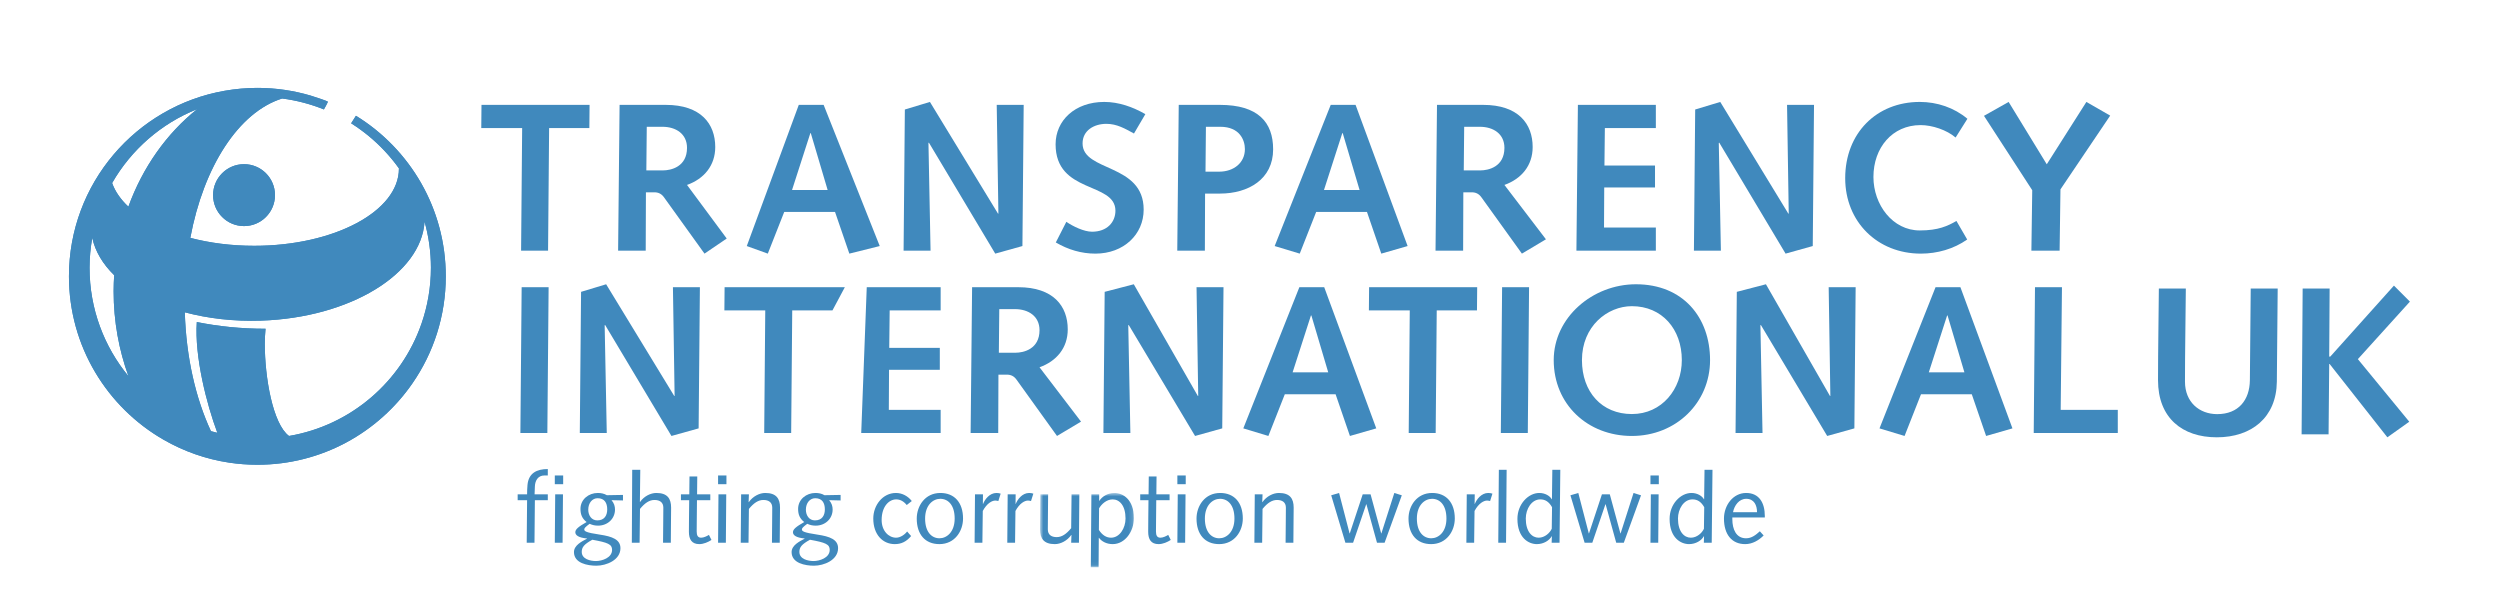 <?xml version="1.0" encoding="UTF-8"?>
<svg width="617px" height="152px" viewBox="0 0 617 152" version="1.1" xmlns="http://www.w3.org/2000/svg" xmlns:xlink="http://www.w3.org/1999/xlink" style="background: #FFFFFF;">
    <!-- Generator: Sketch 49.3 (51167) - http://www.bohemiancoding.com/sketch -->
    <title>TI-UK_Logo</title>
    <desc>Created with Sketch.</desc>
    <defs>
        <polygon id="path-1" points="0.689 0.664 23.849 0.664 23.849 18.94 0.689 18.94"></polygon>
    </defs>
    <g id="TI-UK_Logo" stroke="none" stroke-width="1" fill="none" fill-rule="evenodd">
        <g id="TI-UK-logo-blue_2018_Colour" transform="translate(16.996, 21)">
            <path d="M110.763,101 L113.091,101 C113.091,100.304 113.115,99.488 113.187,98.696 C113.451,95.768 115.467,94.76 118.203,94.76 L118.203,96.344 L117.363,96.344 C115.755,96.344 115.059,97.64 115.011,99.08 L114.939,101 L118.203,101 L118.203,102.441 L115.011,102.441 L114.915,112.952 L112.995,112.952 L113.091,102.441 L110.763,102.441 L110.763,101" id="Fill-1" fill="#4089BD"></path>
            <path d="M120.027,101 L121.947,101 L121.851,112.952 L119.931,112.952 L120.027,101 Z M119.931,98.504 L121.995,98.504 L121.995,96.344 L119.931,96.344 L119.931,98.504 Z" id="Fill-2" fill="#4089BD"></path>
            <path d="M130.49,101.96 C129.194,101.96 128.186,103.112 128.186,104.792 C128.186,106.185 128.979,107.432 130.418,107.432 C132.194,107.432 132.866,106.185 132.866,104.72 C132.866,103.112 132.194,101.96 130.49,101.96 Z M130.082,117.464 C131.57,117.464 134.066,116.672 134.066,114.704 C134.066,113.336 133.058,112.904 129.194,112.208 C127.106,113.336 126.578,114.105 126.578,115.208 C126.578,116.985 128.69,117.464 130.082,117.464 Z M136.754,102.512 L133.922,102.441 C134.57,103.184 134.786,103.977 134.786,104.744 C134.786,107.048 132.939,108.729 130.61,108.729 C129.842,108.729 129.194,108.584 128.522,108.273 C127.418,109.088 127.202,109.376 127.202,109.664 C127.202,110.096 127.586,110.432 130.994,110.937 C134.114,111.393 136.13,112.16 136.13,114.296 C136.13,117.225 132.65,118.616 130.178,118.616 C128.043,118.616 124.658,118.017 124.658,115.256 C124.658,113.576 126.602,112.616 127.874,111.945 L127.874,111.897 C125.762,111.704 124.994,111.08 124.994,110.361 C124.994,109.64 125.714,109.016 127.778,107.84 C126.674,106.977 126.266,105.992 126.266,104.6 C126.266,102.248 128.282,100.664 130.538,100.664 C131.306,100.664 132.098,100.808 132.771,101.216 L136.754,101.145 L136.754,102.512 Z" id="Fill-3" fill="#4089BD"></path>
            <path d="M139.034,94.952 L141.026,94.952 L140.93,102.872 L140.979,102.872 C141.939,101.481 143.57,100.664 144.986,100.664 C147.746,100.664 148.634,102.08 148.634,104.288 C148.634,105.2 148.61,106.112 148.61,107.025 L148.563,112.952 L146.642,112.952 L146.69,107.576 C146.69,106.521 146.714,105.464 146.714,104.288 C146.714,102.992 145.85,102.392 144.53,102.392 C143.282,102.392 142.178,103.112 140.954,104.6 L140.858,112.952 L138.939,112.952 L139.034,94.952" id="Fill-4" fill="#4089BD"></path>
            <path d="M153.122,101 L153.17,96.584 L155.09,96.584 L155.043,101 L158.306,101 L158.306,102.441 L155.018,102.441 L154.97,107.336 C154.946,108.68 154.946,109.569 154.946,110.168 C154.946,111.153 155.234,111.704 156.05,111.704 C156.698,111.704 157.514,111.296 157.97,111.008 L158.594,112.256 C157.802,112.784 156.65,113.288 155.594,113.288 C153.746,113.288 153.026,112.136 153.026,110.24 C153.026,109.448 153.026,108.464 153.05,106.809 L153.098,102.441 L151.058,102.441 L151.058,101 L153.122,101" id="Fill-5" fill="#4089BD"></path>
            <path d="M160.322,101 L162.242,101 L162.147,112.952 L160.226,112.952 L160.322,101 Z M160.226,98.504 L162.29,98.504 L162.29,96.344 L160.226,96.344 L160.226,98.504 Z" id="Fill-6" fill="#4089BD"></path>
            <path d="M165.914,101 L167.834,101 L167.762,102.92 L167.81,102.92 C168.818,101.481 170.45,100.664 171.866,100.664 C174.626,100.664 175.514,102.08 175.514,104.288 C175.514,105.2 175.49,106.112 175.49,107.025 L175.442,112.952 L173.522,112.952 L173.57,107.576 C173.57,106.521 173.594,105.464 173.594,104.288 C173.594,102.992 172.73,102.392 171.41,102.392 C170.162,102.392 169.058,103.112 167.834,104.6 L167.738,112.952 L165.818,112.952 L165.914,101" id="Fill-7" fill="#4089BD"></path>
            <path d="M184.202,101.96 C182.906,101.96 181.897,103.112 181.897,104.792 C181.897,106.185 182.689,107.432 184.13,107.432 C185.906,107.432 186.578,106.185 186.578,104.72 C186.578,103.112 185.906,101.96 184.202,101.96 Z M183.794,117.464 C185.282,117.464 187.778,116.672 187.778,114.704 C187.778,113.336 186.77,112.904 182.906,112.208 C180.818,113.336 180.29,114.105 180.29,115.208 C180.29,116.985 182.402,117.464 183.794,117.464 Z M190.466,102.512 L187.634,102.441 C188.282,103.184 188.498,103.977 188.498,104.744 C188.498,107.048 186.65,108.729 184.322,108.729 C183.554,108.729 182.906,108.584 182.234,108.273 C181.13,109.088 180.914,109.376 180.914,109.664 C180.914,110.096 181.298,110.432 184.706,110.937 C187.826,111.393 189.842,112.16 189.842,114.296 C189.842,117.225 186.362,118.616 183.89,118.616 C181.754,118.616 178.37,118.017 178.37,115.256 C178.37,113.576 180.314,112.616 181.586,111.945 L181.586,111.897 C179.474,111.704 178.706,111.08 178.706,110.361 C178.706,109.64 179.426,109.016 181.49,107.84 C180.386,106.977 179.978,105.992 179.978,104.6 C179.978,102.248 181.994,100.664 184.25,100.664 C185.018,100.664 185.81,100.808 186.482,101.216 L190.466,101.145 L190.466,102.512 Z" id="Fill-8" fill="#4089BD"></path>
            <path d="M206.786,103.64 C206.042,102.729 205.178,102.248 204.194,102.248 C202.418,102.248 200.594,103.977 200.594,107.336 C200.594,110.025 202.322,111.704 204.17,111.704 C205.202,111.704 206.306,110.937 206.882,110.168 L207.866,111.296 C206.714,112.664 205.466,113.288 203.834,113.288 C200.858,113.288 198.53,110.937 198.53,106.977 C198.53,103.689 200.858,100.664 204.122,100.664 C205.682,100.664 207.098,101.456 208.034,102.656 L206.786,103.64" id="Fill-9" fill="#4089BD"></path>
            <path d="M214.874,111.848 C216.673,111.848 218.617,110.288 218.617,106.977 C218.617,103.664 217.009,102.105 215.065,102.105 C213.266,102.105 211.321,103.664 211.321,106.977 C211.321,110.288 212.929,111.848 214.874,111.848 Z M215.089,100.664 C218.593,100.664 220.682,103.065 220.682,106.977 C220.682,110.072 218.642,113.288 214.85,113.288 C211.345,113.288 209.257,110.912 209.257,106.977 C209.257,103.88 211.297,100.664 215.089,100.664 Z" id="Fill-10" fill="#4089BD"></path>
            <path d="M223.633,101 L225.602,101 L225.577,103.328 L225.626,103.376 C226.033,102.296 227.21,100.664 228.938,100.664 C229.345,100.664 229.706,100.737 229.969,100.832 L229.394,102.656 C229.202,102.609 228.914,102.536 228.649,102.536 C227.857,102.536 226.585,103.184 225.553,105.105 L225.458,112.952 L223.538,112.952 L223.633,101" id="Fill-11" fill="#4089BD"></path>
            <path d="M231.697,101 L233.666,101 L233.642,103.328 L233.689,103.376 C234.097,102.296 235.273,100.664 237.001,100.664 C237.409,100.664 237.77,100.737 238.033,100.832 L237.458,102.656 C237.266,102.609 236.978,102.536 236.713,102.536 C235.921,102.536 234.649,103.184 233.617,105.105 L233.522,112.952 L231.602,112.952 L231.697,101" id="Fill-12" fill="#4089BD"></path>
            <g id="Group-16" transform="translate(239, 100)">
                <mask id="mask-2" fill="white">
                    <use xlink:href="#path-1"></use>
                </mask>
                <g id="Clip-14"></g>
                <path d="M0.761,1 L2.681,1 L2.633,6.376 C2.633,7.432 2.609,8.488 2.609,9.664 C2.609,10.96 3.473,11.561 4.793,11.561 C6.041,11.561 7.145,10.84 8.369,9.353 L8.465,1 L10.385,1 L10.289,12.952 L8.369,12.952 L8.441,11.032 L8.393,11.032 C7.385,12.472 5.753,13.288 4.337,13.288 C1.577,13.288 0.689,11.872 0.689,9.664 C0.689,8.752 0.713,7.84 0.713,6.928 L0.761,1" id="Fill-13" fill="#4089BD" mask="url(#mask-2)"></path>
                <path d="M15.209,9.784 C16.049,11.08 17.057,11.704 18.209,11.704 C20.321,11.704 21.785,9.353 21.785,6.977 C21.785,3.737 20.273,2.248 18.617,2.248 C17.081,2.248 15.833,3.448 15.257,4.456 L15.209,9.784 Z M13.361,1 L15.281,1 L15.281,2.609 L15.329,2.609 C15.953,1.576 17.369,0.664 19.049,0.664 C21.089,0.664 23.849,2.2 23.849,6.904 C23.849,10.12 21.689,13.288 18.617,13.288 C17.033,13.288 15.833,12.569 15.233,11.729 L15.185,11.729 L15.137,19 L13.217,19 L13.361,1 Z" id="Fill-15" fill="#4089BD" mask="url(#mask-2)"></path>
            </g>
            <path d="M266.473,101 L266.521,96.584 L268.441,96.584 L268.393,101 L271.657,101 L271.657,102.441 L268.369,102.441 L268.321,107.336 C268.297,108.68 268.297,109.569 268.297,110.168 C268.297,111.153 268.585,111.704 269.401,111.704 C270.049,111.704 270.865,111.296 271.321,111.008 L271.945,112.256 C271.153,112.784 270.001,113.288 268.945,113.288 C267.097,113.288 266.377,112.136 266.377,110.24 C266.377,109.448 266.377,108.464 266.401,106.809 L266.449,102.441 L264.409,102.441 L264.409,101 L266.473,101" id="Fill-17" fill="#4089BD"></path>
            <path d="M273.673,101 L275.593,101 L275.497,112.952 L273.577,112.952 L273.673,101 Z M273.577,98.504 L275.641,98.504 L275.641,96.344 L273.577,96.344 L273.577,98.504 Z" id="Fill-18" fill="#4089BD"></path>
            <path d="M283.92,111.848 C285.721,111.848 287.664,110.288 287.664,106.977 C287.664,103.664 286.057,102.105 284.112,102.105 C282.313,102.105 280.368,103.664 280.368,106.977 C280.368,110.288 281.976,111.848 283.92,111.848 Z M284.137,100.664 C287.641,100.664 289.729,103.065 289.729,106.977 C289.729,110.072 287.689,113.288 283.897,113.288 C280.392,113.288 278.304,110.912 278.304,106.977 C278.304,103.88 280.344,100.664 284.137,100.664 Z" id="Fill-19" fill="#4089BD"></path>
            <path d="M292.681,101 L294.601,101 L294.528,102.92 L294.577,102.92 C295.585,101.481 297.217,100.664 298.633,100.664 C301.393,100.664 302.281,102.08 302.281,104.288 C302.281,105.2 302.257,106.112 302.257,107.025 L302.209,112.952 L300.289,112.952 L300.337,107.576 C300.337,106.521 300.36,105.464 300.36,104.288 C300.36,102.992 299.497,102.392 298.177,102.392 C296.929,102.392 295.825,103.112 294.601,104.6 L294.505,112.952 L292.585,112.952 L292.681,101" id="Fill-20" fill="#4089BD"></path>
            <polyline id="Fill-21" fill="#4089BD" points="311.545 101.24 313.489 100.664 316.081 110.649 316.129 110.649 319.321 101 321.265 101 323.881 110.649 323.929 110.649 327.121 100.664 328.969 101.24 324.721 112.952 322.849 112.952 320.233 103.448 320.185 103.448 316.945 112.952 315.049 112.952 311.545 101.24"></polyline>
            <path d="M336.24,111.848 C338.04,111.848 339.984,110.288 339.984,106.977 C339.984,103.664 338.376,102.105 336.432,102.105 C334.632,102.105 332.689,103.664 332.689,106.977 C332.689,110.288 334.296,111.848 336.24,111.848 Z M336.456,100.664 C339.96,100.664 342.048,103.065 342.048,106.977 C342.048,110.072 340.008,113.288 336.216,113.288 C332.712,113.288 330.624,110.912 330.624,106.977 C330.624,103.88 332.664,100.664 336.456,100.664 Z" id="Fill-22" fill="#4089BD"></path>
            <path d="M345,101 L346.968,101 L346.944,103.328 L346.992,103.376 C347.4,102.296 348.576,100.664 350.304,100.664 C350.712,100.664 351.072,100.737 351.336,100.832 L350.76,102.656 C350.568,102.609 350.28,102.536 350.017,102.536 C349.224,102.536 347.952,103.184 346.92,105.105 L346.824,112.952 L344.904,112.952 L345,101" id="Fill-23" fill="#4089BD"></path>
            <polyline id="Fill-24" fill="#4089BD" points="352.921 94.952 354.841 94.952 354.696 112.952 352.776 112.952 352.921 94.952"></polyline>
            <path d="M366.048,104.168 C365.232,102.752 364.296,102.248 363.144,102.248 C361.008,102.248 359.568,104.6 359.568,106.977 C359.568,110.216 361.104,111.704 362.736,111.704 C364.272,111.704 365.52,110.504 365.976,109.496 L366.048,104.168 Z M366.12,94.952 L368.088,94.952 L367.897,112.952 L365.952,112.952 L366,111.344 L365.952,111.344 C365.4,112.376 363.984,113.288 362.304,113.288 C360.264,113.288 357.504,111.752 357.504,107.048 C357.504,103.424 360.192,100.664 362.904,100.664 C364.32,100.664 365.52,101.384 365.976,102.224 L366.024,102.224 L366.12,94.952 Z" id="Fill-25" fill="#4089BD"></path>
            <polyline id="Fill-26" fill="#4089BD" points="370.584 101.24 372.528 100.664 375.12 110.649 375.168 110.649 378.36 101 380.304 101 382.92 110.649 382.968 110.649 386.16 100.664 388.008 101.24 383.76 112.952 381.888 112.952 379.272 103.448 379.224 103.448 375.984 112.952 374.088 112.952 370.584 101.24"></polyline>
            <path d="M390.432,101 L392.353,101 L392.256,112.952 L390.336,112.952 L390.432,101 Z M390.336,98.504 L392.4,98.504 L392.4,96.344 L390.336,96.344 L390.336,98.504 Z" id="Fill-27" fill="#4089BD"></path>
            <path d="M403.607,104.168 C402.792,102.752 401.855,102.248 400.703,102.248 C398.567,102.248 397.128,104.6 397.128,106.977 C397.128,110.216 398.663,111.704 400.296,111.704 C401.832,111.704 403.079,110.504 403.535,109.496 L403.607,104.168 Z M403.68,94.952 L405.647,94.952 L405.456,112.952 L403.512,112.952 L403.56,111.344 L403.512,111.344 C402.96,112.376 401.544,113.288 399.863,113.288 C397.823,113.288 395.063,111.752 395.063,107.048 C395.063,103.424 397.752,100.664 400.464,100.664 C401.88,100.664 403.079,101.384 403.535,102.224 L403.584,102.224 L403.68,94.952 Z" id="Fill-28" fill="#4089BD"></path>
            <path d="M416.64,105.416 C416.64,103.712 415.92,102.105 413.976,102.105 C412.176,102.105 411.023,103.784 410.712,105.416 L416.64,105.416 Z M410.544,106.712 L410.544,107.12 C410.544,109.616 411.479,111.848 413.928,111.848 C415.296,111.848 416.304,111.056 417.336,110.12 L418.271,111.153 C417.048,112.376 415.487,113.288 413.712,113.288 C410.399,113.288 408.479,110.888 408.479,106.977 C408.479,103.689 410.735,100.664 413.951,100.664 C417.168,100.664 418.56,103.112 418.56,106.328 L418.56,106.712 L410.544,106.712 Z" id="Fill-29" fill="#4089BD"></path>
            <path d="M50.873,27.157 C50.873,22.937 47.453,19.516 43.232,19.516 C39.012,19.516 35.591,22.937 35.591,27.157 C35.591,31.378 39.012,34.798 43.232,34.798 C47.453,34.798 50.873,31.378 50.873,27.157" id="Fill-30" fill="#4089BD"></path>
            <path d="M54.33,86.597 C50.322,83.63 48.356,72.122 48.356,63.859 C48.356,62.605 48.425,61.363 48.541,60.136 C48.513,60.136 48.486,60.136 48.46,60.136 C42.551,60.136 36.875,59.548 31.571,58.478 C30.994,67.023 33.996,78.738 36.651,85.825 C36.122,85.689 35.584,85.566 35.063,85.407 C31.293,77.31 28.948,67.157 28.617,56.075 C34.29,57.595 40.68,58.353 47.421,58.132 C69.38,57.407 86.979,46.611 87.787,33.712 C88.8,37.329 89.353,41.138 89.353,45.077 C89.353,49.919 88.525,54.566 87.022,58.896 C82.053,73.204 69.592,84.005 54.33,86.597 Z M14.689,30.009 C12.785,28.224 11.415,26.256 10.675,24.169 C15.386,15.959 22.771,9.48 31.655,5.941 C24.151,11.921 18.226,20.266 14.689,30.009 Z M5.107,45.077 C5.107,42.562 5.352,40.109 5.773,37.714 C6.513,41.07 8.387,44.183 11.179,46.913 C11.097,48.222 11.043,49.538 11.043,50.87 C11.043,58.306 12.353,65.39 14.714,71.857 C8.712,64.575 5.107,55.247 5.107,45.077 Z M70.928,7.617 C70.835,7.561 70.937,7.636 70.845,7.58 L69.665,9.437 C69.701,9.46 69.74,9.482 69.775,9.505 C72.75,11.392 75.47,13.644 77.876,16.195 C79.162,17.56 80.354,19.011 81.452,20.537 C81.452,20.566 81.456,20.593 81.456,20.622 C81.456,31.138 65.468,39.663 45.745,39.663 C40.083,39.663 34.729,38.958 29.973,37.706 C33.263,20.075 41.941,6.661 52.636,3.312 C56.234,3.773 59.687,4.697 62.941,6.006 C62.941,6.006 64.005,4.183 63.9,4.073 C63.794,3.961 61.112,3.015 59.672,2.591 C55.5,1.363 51.091,0.693 46.523,0.693 C43.763,0.693 41.063,0.948 38.436,1.408 C16.608,5.238 0.019,24.273 0.019,47.197 C0.019,64.484 9.459,79.556 23.457,87.571 C28.34,90.366 33.772,92.31 39.56,93.181 C41.831,93.521 44.156,93.7 46.523,93.7 C62.395,93.7 76.401,85.745 84.793,73.607 C89.98,66.107 93.026,57.009 93.026,47.197 C93.026,30.466 84.186,15.81 70.928,7.617 Z" id="Fill-31" fill="#4089BD"></path>
            <path d="M50.873,27.157 C50.873,22.937 47.453,19.516 43.232,19.516 C39.012,19.516 35.591,22.937 35.591,27.157 C35.591,31.378 39.012,34.798 43.232,34.798 C47.453,34.798 50.873,31.378 50.873,27.157" id="Fill-32" fill="#4089BD"></path>
            <path d="M54.33,86.597 C50.322,83.63 48.356,72.122 48.356,63.859 C48.356,62.605 48.425,61.363 48.541,60.136 C48.513,60.136 48.486,60.136 48.46,60.136 C42.551,60.136 36.875,59.548 31.571,58.478 C30.994,67.023 33.996,78.738 36.651,85.825 C36.122,85.689 35.584,85.566 35.063,85.407 C31.293,77.31 28.948,67.157 28.617,56.075 C34.29,57.595 40.68,58.353 47.421,58.132 C69.38,57.407 86.979,46.611 87.787,33.712 C88.8,37.329 89.353,41.138 89.353,45.077 C89.353,49.919 88.525,54.566 87.022,58.896 C82.053,73.204 69.592,84.005 54.33,86.597 Z M14.689,30.009 C12.785,28.224 11.415,26.256 10.675,24.169 C15.386,15.959 22.771,9.48 31.655,5.941 C24.151,11.921 18.226,20.266 14.689,30.009 Z M5.107,45.077 C5.107,42.562 5.352,40.109 5.773,37.714 C6.513,41.07 8.387,44.183 11.179,46.913 C11.097,48.222 11.043,49.538 11.043,50.87 C11.043,58.306 12.353,65.39 14.714,71.857 C8.712,64.575 5.107,55.247 5.107,45.077 Z M70.928,7.617 C70.835,7.561 70.937,7.636 70.845,7.58 L69.665,9.437 C69.701,9.46 69.74,9.482 69.775,9.505 C72.75,11.392 75.47,13.644 77.876,16.195 C79.162,17.56 80.354,19.011 81.452,20.537 C81.452,20.566 81.456,20.593 81.456,20.622 C81.456,31.138 65.468,39.663 45.745,39.663 C40.083,39.663 34.729,38.958 29.973,37.706 C33.263,20.075 41.941,6.661 52.636,3.312 C56.234,3.773 59.687,4.697 62.941,6.006 C62.941,6.006 64.005,4.183 63.9,4.073 C63.794,3.961 61.112,3.015 59.672,2.591 C55.5,1.363 51.091,0.693 46.523,0.693 C43.763,0.693 41.063,0.948 38.436,1.408 C16.608,5.238 0.019,24.273 0.019,47.197 C0.019,64.484 9.459,79.556 23.457,87.571 C28.34,90.366 33.772,92.31 39.56,93.181 C41.831,93.521 44.156,93.7 46.523,93.7 C62.395,93.7 76.401,85.745 84.793,73.607 C89.98,66.107 93.026,57.009 93.026,47.197 C93.026,30.466 84.186,15.81 70.928,7.617 Z" id="Fill-33" fill="#4089BD"></path>
            <polyline id="Fill-34" fill="#4089BD" points="111.871 10.603 101.782 10.603 101.835 4.883 128.51 4.883 128.459 10.603 118.526 10.603 118.267 40.866 111.61 40.866 111.871 10.603"></polyline>
            <path d="M146.63,21.055 C148.606,21.055 152.559,20.171 152.559,15.491 C152.559,12.059 149.855,10.29 146.475,10.29 L142.626,10.29 L142.522,21.055 L146.63,21.055 Z M135.918,4.883 L147.307,4.883 C155.99,4.883 159.526,9.563 159.526,15.282 C159.526,19.859 156.771,23.135 152.559,24.643 L162.357,37.866 L156.875,41.595 L146.891,27.71 C146.267,26.827 145.486,26.462 144.499,26.462 L142.418,26.462 L142.366,40.866 L135.554,40.866 L135.918,4.883 Z" id="Fill-35" fill="#4089BD"></path>
            <path d="M183.106,11.851 L183.002,11.851 L178.478,25.892 L187.266,25.892 L183.106,11.851 Z M172.498,41.595 L167.31,39.724 L180.142,4.883 L186.278,4.883 L200.122,39.724 L192.622,41.595 L189.086,31.298 L176.554,31.298 L172.498,41.595 Z" id="Fill-36" fill="#4089BD"></path>
            <polyline id="Fill-37" fill="#4089BD" points="206.322 6.027 212.51 4.156 229.306 31.714 229.41 31.714 228.994 4.883 235.649 4.883 235.338 39.724 228.63 41.595 212.25 14.191 212.146 14.294 212.666 40.866 206.01 40.866 206.322 6.027"></polyline>
            <path d="M246.177,33.743 C247.841,34.886 250.545,36.187 252.521,36.187 C256.213,36.187 258.293,33.847 258.293,30.988 C258.241,23.811 243.525,26.878 243.525,14.607 C243.525,8.731 248.309,4.156 255.537,4.156 C259.125,4.156 262.609,5.404 265.677,7.171 L262.869,11.954 C260.685,10.759 258.657,9.563 256.057,9.563 C253.041,9.563 250.181,11.175 250.181,14.399 C250.181,21.471 265.261,19.236 265.261,30.728 C265.261,36.863 260.321,41.595 253.353,41.595 C249.869,41.595 246.593,40.607 243.577,38.839 L246.177,33.743" id="Fill-38" fill="#4089BD"></path>
            <path d="M283.901,21.366 C287.489,21.366 290.245,19.183 290.245,15.803 C290.245,13.618 288.997,10.29 284.161,10.29 L280.625,10.29 L280.521,21.366 L283.901,21.366 Z M273.917,4.883 L284.057,4.883 C293.469,4.883 297.213,9.147 297.213,15.855 C297.213,23.239 291.077,26.775 284.109,26.775 L280.417,26.775 L280.365,40.866 L273.553,40.866 L273.917,4.883 Z" id="Fill-39" fill="#4089BD"></path>
            <path d="M314.388,11.851 L314.284,11.851 L309.761,25.892 L318.548,25.892 L314.388,11.851 Z M303.78,41.595 L297.593,39.724 L311.425,4.883 L317.561,4.883 L330.404,39.724 L323.904,41.595 L320.368,31.298 L307.837,31.298 L303.78,41.595 Z" id="Fill-40" fill="#4089BD"></path>
            <path d="M348.368,21.055 C350.344,21.055 354.296,20.171 354.296,15.491 C354.296,12.059 351.592,10.29 348.212,10.29 L344.364,10.29 L344.26,21.055 L348.368,21.055 Z M337.655,4.883 L349.044,4.883 C357.728,4.883 361.265,9.563 361.265,15.282 C361.265,19.859 358.508,23.135 354.296,24.643 L364.54,38.06 L358.612,41.595 L348.628,27.71 C348.004,26.827 347.224,26.462 346.235,26.462 L344.155,26.462 L344.105,40.866 L337.292,40.866 L337.655,4.883 Z" id="Fill-41" fill="#4089BD"></path>
            <polyline id="Fill-42" fill="#4089BD" points="372.428 4.883 391.667 4.883 391.667 10.603 379.083 10.603 378.98 19.859 391.46 19.859 391.46 25.267 378.928 25.267 378.876 35.148 391.667 35.148 391.667 40.866 372.064 40.866 372.428 4.883"></polyline>
            <polyline id="Fill-43" fill="#4089BD" points="401.376 6.027 407.563 4.156 424.359 31.714 424.464 31.714 424.048 4.883 430.704 4.883 430.392 39.724 423.684 41.595 407.304 14.191 407.2 14.294 407.72 40.866 401.063 40.866 401.376 6.027"></polyline>
            <path d="M468.507,38.111 C465.179,40.45 461.123,41.595 457.067,41.595 C446.354,41.595 438.399,33.743 438.399,22.979 C438.399,11.904 446.095,4.156 456.807,4.156 C461.071,4.156 465.282,5.559 468.559,8.315 L465.647,12.943 C463.463,11.072 459.875,9.874 457.015,9.874 C449.995,9.874 445.366,15.491 445.366,22.667 C445.366,29.531 450.099,35.874 456.807,35.874 C461.383,35.874 463.671,34.782 465.854,33.534 L468.507,38.111" id="Fill-44" fill="#4089BD"></path>
            <polyline id="Fill-45" fill="#4089BD" points="484.559 25.943 472.65 7.587 478.734 4.156 488.146 19.547 497.923 4.156 503.798 7.534 491.526 25.736 491.318 40.866 484.351 40.866 484.559 25.943"></polyline>
            <polyline id="Fill-46" fill="#4089BD" points="111.747 49.882 118.402 49.882 118.09 85.866 111.435 85.866 111.747 49.882"></polyline>
            <polyline id="Fill-47" fill="#4089BD" points="126.411 51.027 132.599 49.156 149.395 76.714 149.499 76.714 149.083 49.882 155.738 49.882 155.426 84.724 148.718 86.595 132.338 59.191 132.234 59.294 132.754 85.866 126.099 85.866 126.411 51.027"></polyline>
            <polyline id="Fill-48" fill="#4089BD" points="171.87 55.603 161.782 55.603 161.834 49.882 191.51 49.882 188.458 55.603 178.526 55.603 178.266 85.866 171.61 85.866 171.87 55.603"></polyline>
            <polyline id="Fill-49" fill="#4089BD" points="196.918 49.882 215.158 49.882 215.158 55.603 202.574 55.603 202.47 64.859 214.95 64.859 214.95 70.267 202.418 70.267 202.366 80.148 215.158 80.148 215.158 85.866 195.554 85.866 196.918 49.882"></polyline>
            <path d="M233.629,66.054 C235.605,66.054 239.558,65.171 239.558,60.491 C239.558,57.06 236.854,55.29 233.474,55.29 L229.626,55.29 L229.522,66.054 L233.629,66.054 Z M222.918,49.882 L234.306,49.882 C242.99,49.882 246.525,54.564 246.525,60.282 C246.525,64.859 243.77,68.134 239.558,69.644 L249.802,83.06 L243.874,86.595 L233.89,72.71 C233.266,71.827 232.486,71.462 231.498,71.462 L229.418,71.462 L229.366,85.866 L222.554,85.866 L222.918,49.882 Z" id="Fill-50" fill="#4089BD"></path>
            <polyline id="Fill-51" fill="#4089BD" points="255.637 51.027 262.825 49.156 278.621 76.714 278.725 76.714 278.309 49.882 284.965 49.882 284.653 84.724 277.945 86.595 261.565 59.191 261.461 59.294 261.981 85.866 255.325 85.866 255.637 51.027"></polyline>
            <path d="M306.648,56.851 L306.544,56.851 L302.021,70.892 L310.809,70.892 L306.648,56.851 Z M296.04,86.595 L289.853,84.724 L303.685,49.882 L309.82,49.882 L322.665,84.724 L316.165,86.595 L312.628,76.298 L300.097,76.298 L296.04,86.595 Z" id="Fill-52" fill="#4089BD"></path>
            <polyline id="Fill-53" fill="#4089BD" points="330.934 55.603 320.845 55.603 320.897 49.882 347.573 49.882 347.522 55.603 337.589 55.603 337.329 85.866 330.673 85.866 330.934 55.603"></polyline>
            <polyline id="Fill-54" fill="#4089BD" points="353.722 49.882 360.378 49.882 360.065 85.866 353.409 85.866 353.722 49.882"></polyline>
            <path d="M385.753,81.187 C393.189,81.187 398.077,74.999 398.077,67.874 C398.077,60.232 393.189,54.564 385.753,54.564 C379.722,54.564 373.429,59.503 373.429,67.874 C373.429,75.728 378.317,81.187 385.753,81.187 Z M386.753,49.156 C398.401,49.156 405.046,57.37 405.046,67.874 C405.046,78.378 396.673,86.595 385.753,86.595 C374.833,86.595 366.462,78.794 366.462,67.874 C366.462,57.37 376.042,49.156 386.753,49.156 Z" id="Fill-55" fill="#4089BD"></path>
            <polyline id="Fill-56" fill="#4089BD" points="411.648 51.027 418.837 49.156 434.633 76.714 434.737 76.714 434.321 49.882 440.977 49.882 440.665 84.724 433.956 86.595 417.577 59.191 417.473 59.294 417.993 85.866 411.337 85.866 411.648 51.027"></polyline>
            <path d="M463.659,56.851 L463.556,56.851 L459.032,70.892 L467.819,70.892 L463.659,56.851 Z M453.052,86.595 L446.864,84.724 L460.696,49.882 L466.832,49.882 L479.676,84.724 L473.176,86.595 L469.64,76.298 L457.108,76.298 L453.052,86.595 Z" id="Fill-57" fill="#4089BD"></path>
            <polyline id="Fill-58" fill="#4089BD" points="485.239 49.882 491.896 49.882 491.583 80.148 505.675 80.148 505.675 85.866 484.927 85.866 485.239 49.882"></polyline>
            <path d="M544.929,73.199 C544.825,82.039 538.69,86.928 530.11,86.928 C521.581,86.928 515.603,82.145 515.603,72.836 C515.603,65.295 515.757,57.756 515.81,50.215 L522.466,50.215 C522.413,57.86 522.257,65.557 522.257,73.199 C522.257,78.244 525.794,81.207 530.214,81.207 C535.466,81.207 538.222,77.725 538.274,72.836 L538.481,50.215 L545.138,50.215 L544.929,73.199" id="Fill-59" fill="#4089BD"></path>
            <polyline id="Fill-60" fill="#4089BD" points="551.3 50.215 557.956 50.215 557.853 67.012 558.112 67.012 573.829 49.489 577.769 53.44 564.925 67.635 577.612 83.08 572.204 86.928 557.956 68.832 557.853 68.832 557.696 86.199 551.04 86.199 551.3 50.215"></polyline>
        </g>
    </g>
</svg>